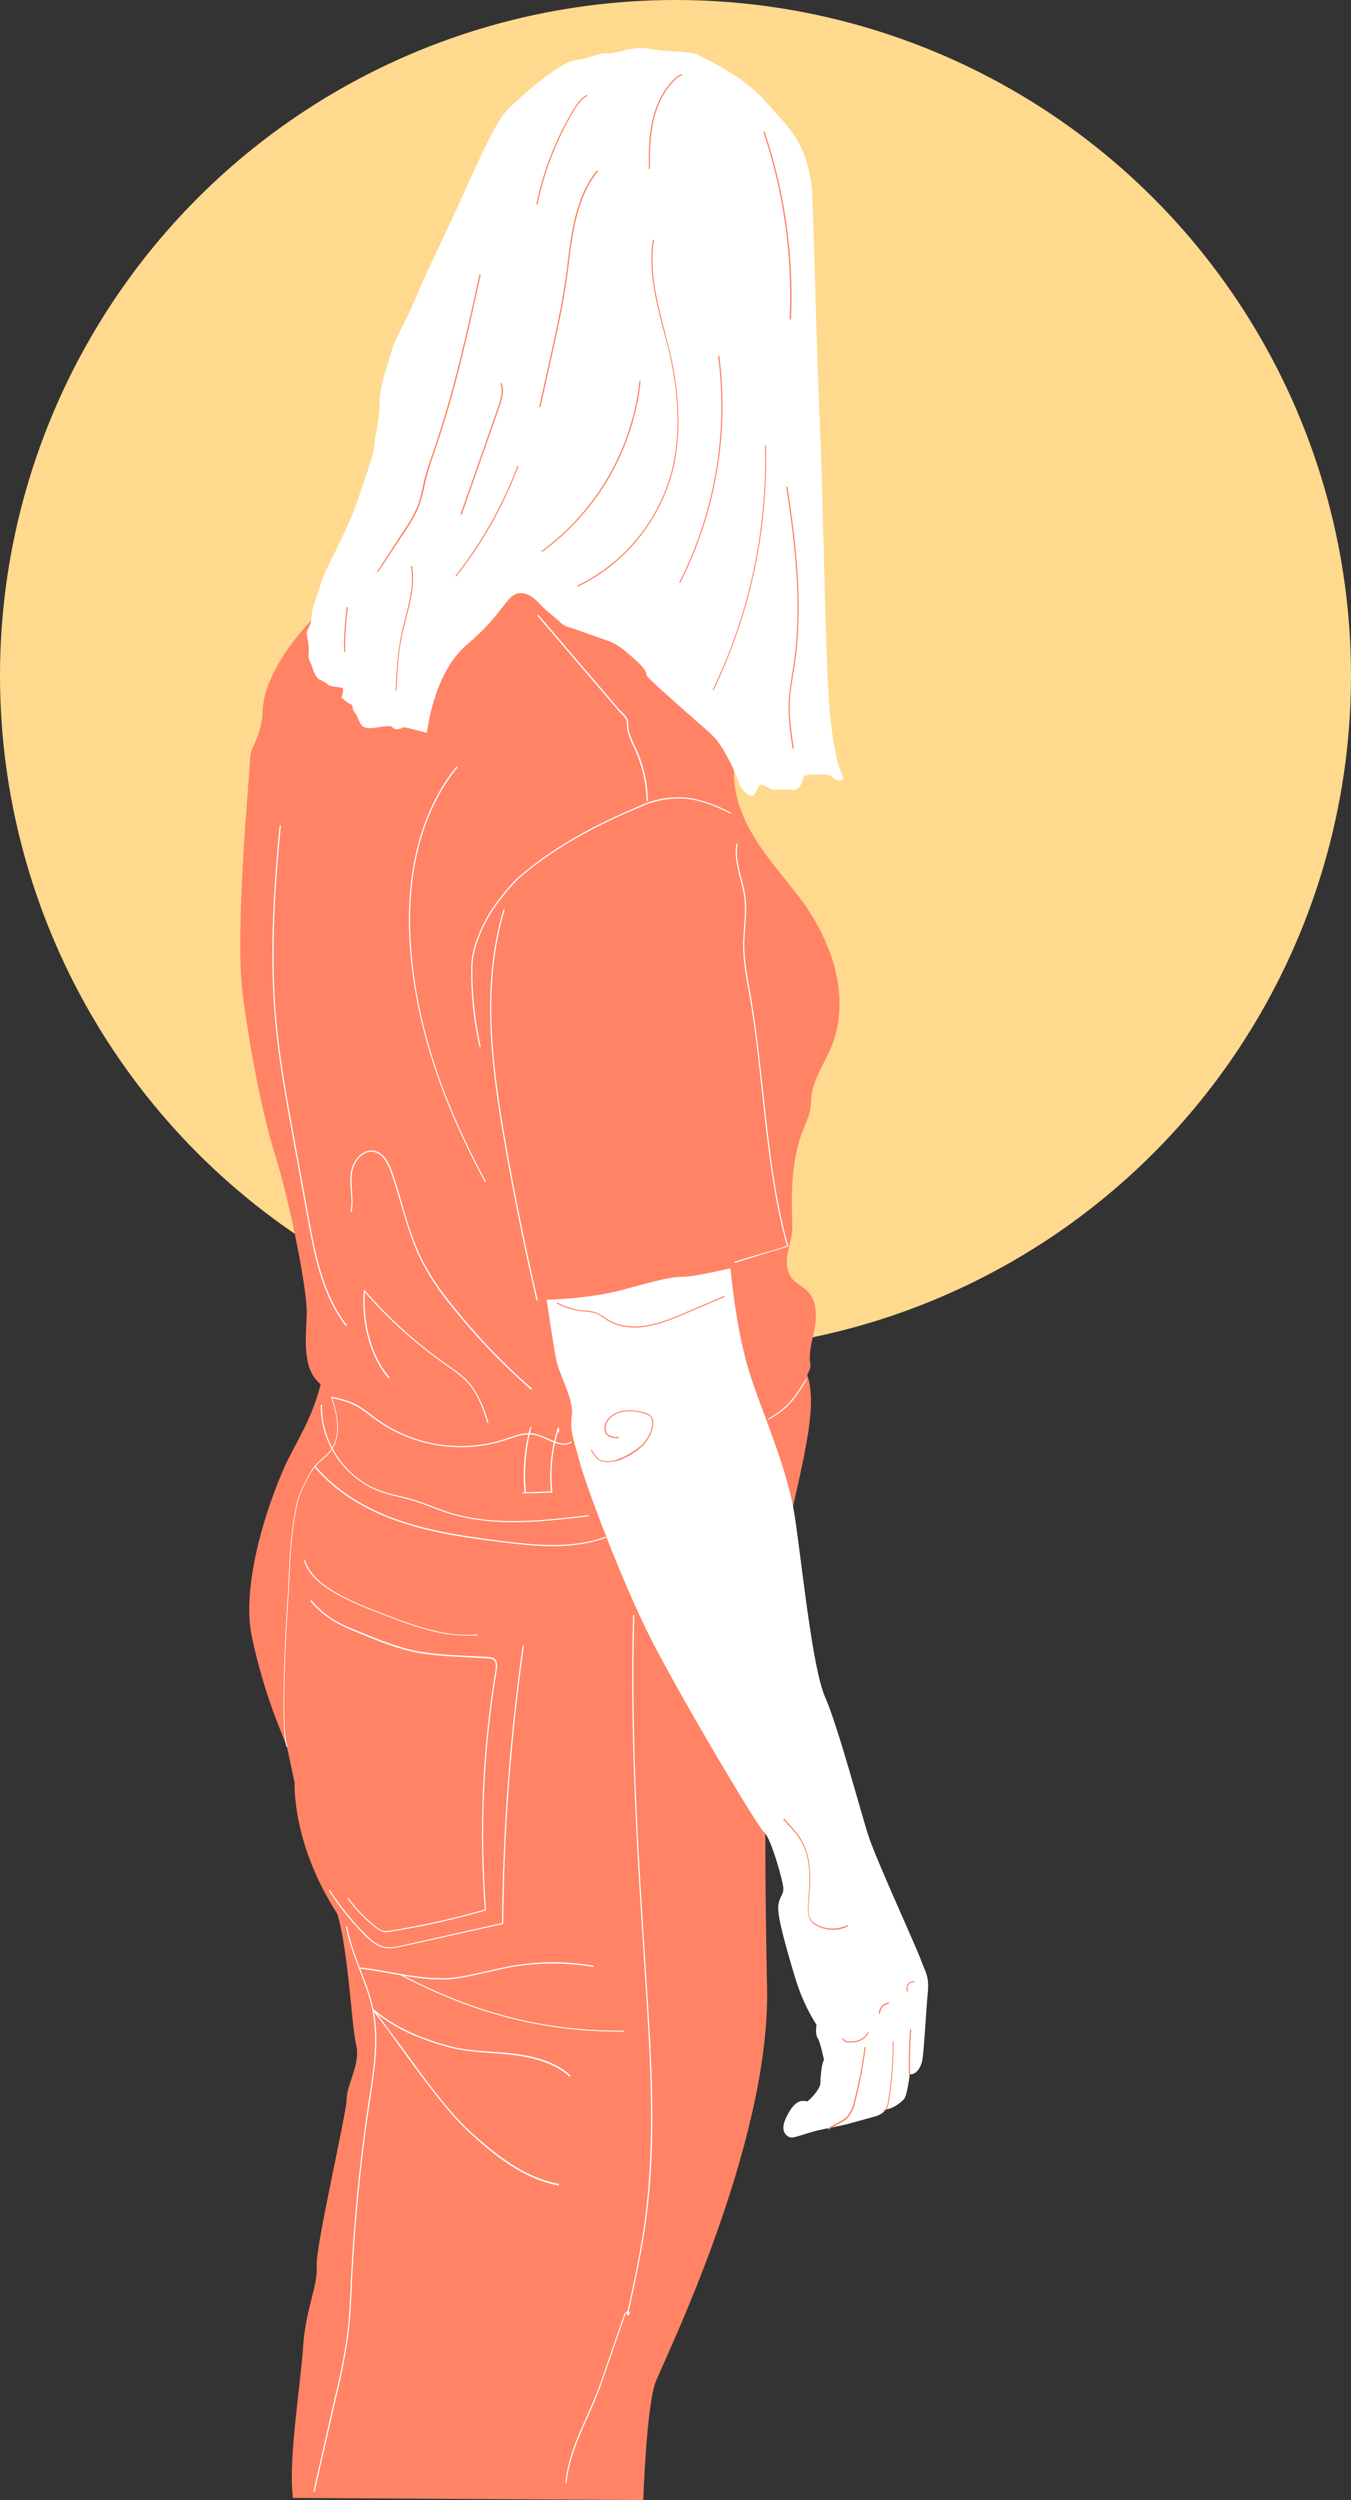<?xml version="1.0" encoding="utf-8"?>
<!-- Generator: Adobe Illustrator 25.1.0, SVG Export Plug-In . SVG Version: 6.00 Build 0)  -->
<svg version="1.1" id="Calque_1" xmlns="http://www.w3.org/2000/svg" xmlns:xlink="http://www.w3.org/1999/xlink" x="0px" y="0px"
	 viewBox="0 0 557.6 1031.6" style="enable-background:new 0 0 557.6 1031.6;" xml:space="preserve">
<rect x="0" y="0" width="557.6" height="1031.6" fill="#333333" stroke="none"/>
<style type="text/css">
	.st0{fill:#FFD98E;}
	.st1{fill:#FF8364;}
	.st2{fill:#FFFFFF;}
</style>
<g id="Calque_2_1_">
	<g id="Calque_7">
		<g>
			<circle class="st0" cx="278.8" cy="278.8" r="278.8"/>
		</g>
	</g>
	<g id="vetement">
		<g>
			<path class="st1" d="M134,563.6c-3.3,18.2-9.1,26.7-15,38.4s-20.2,49.5-15,73.6s11.9,38.5,14.4,45l3.2,15c0,0-1.3,24.8,17.6,54.1
				c4.6,15,5.9,46.3,7.8,54.1s-3.9,16.3-3.9,22.2s-13,61.2-12.4,69.1s-4.6,17.6-5.6,33.2s-6.2,46.6-4.2,62.4l144.6,0.9
				c0,0,1.3-39.2,5.2-49s47.2-98.1,45.9-162.2s-1.6-142,6.2-178.5s15.3-61,10.3-74.7S134,563.6,134,563.6z"/>
		</g>
		<g>
			<path class="st1" d="M128.3,256.2c-10.8,11.4-19.5,25.7-19.9,37s-5.2,14.8-5.2,20s-6.5,71.2-3,97.3s8.5,50.8,13.6,66.9
				s13.1,54.3,12.8,64.7s-2,22.2,5.3,28.7s22.6,20,33.9,22.2s39.5,3.9,43.9,3s6.9-3,14.3-3c4.7,0.1,9.3,1.2,13.5,3.3
				c5,0.6,10,1,15,1.2c11.8,0.8,23.7,0.6,35.5-0.6c5.9-0.6,11.8-1.7,17.5-3.5c4.5-1.4,10.8-3.6,13.7-7.6c0.9-1.5,2-2.8,3.1-4.1
				c1.6-1.5,3-3.1,4.4-4.8c2.7-3,4.9-6.4,6.7-10c0.5-1.2,1.2-2.5,1.1-3.8c-0.3-1.5-0.3-3.1-0.2-4.6c0.3-3.7,1.4-7.3,2-11
				c0.9-5.1,0.6-11-3-14.7c-1.9-1.9-4.5-3-6.3-5.1c-2.3-2.7-2.6-6.5-2-10c0.6-4,2.1-7.5,2-11.5s-0.2-8.2-0.2-12.2
				c0.1-8.1,0.9-16.2,3.3-24c1.2-3.9,3.2-7.5,4.2-11.5c0.6-2.5,0.3-5.1,0.8-7.6c1.5-7.8,6.9-14.7,9.2-22.2
				c6.3-19.8-1.7-41.7-14.3-58.3c-9.9-13.1-21.8-25-25.9-41.6c-0.5-2.1-0.9-4.2-1.1-6.4c-0.2-1.8,0.1-3.7-0.3-5.5
				c-0.4-2.1-2-4.4-3.1-6.2c-1.6-2.5-3.4-4.8-5.4-7c-5.8-6.5-12.8-11.6-19.2-17.5c-5.9-5.4-5.8-8.5-7.5-10.3s-8-5.1-10.1-8.1
				S245.6,257,245.6,257l-38-23L128.3,256.2z"/>
		</g>
	</g>
	<g id="cheuveux">
		<g>
			<path class="st2" d="M287.1,22.2c24.1,11.7,26.7,17.6,35.2,26.7s12.4,18.9,13,32.6s2,72.3,3.2,96.4s2,91.9,3.9,114.7
				s5.9,28.7,5.9,28.7c-1.1,1-2.8,1-3.9,0c-2-1.7-2.2-1.7-5.6-1.7s-7.4-0.2-7.4,1.5s-1.7,4.8-3.7,4.8s-4.8-0.2-7.4,0
				s-4.6-2.2-6.1-2.2s-2.2,4.6-3.7,4.8s-4.4-2.8-5-4.2c-2.4-6.9-5.7-13.4-9.9-19.4c-4.2-4.1-7-6.2-9.6-8.6s-18.9-16.5-19.1-17.6
				s-0.2-2.4-4.4-6.2c-3.6-3.2-7-6.5-11.6-8.1l-13.9-4.9c-1.8-0.6-3.9-1-5.3-2.3c-3.1-3-6.7-5.4-9.6-8.7c-1.1-1.3-5.7-5.4-9.8-3.1
				s-5.9,9-19.7,20.7s-16.4,36.3-16.4,36.3s-8.6-2.3-9.4-2.3s-1.5,0.8-3.1,0.8s-1.5-1.3-3.2-1.3c-1.7,0.1-3.4,0.3-5,0.6
				c-2.3,0.3-3.9,0.5-5.5-0.3s-2.4-4.7-3.6-5.9s-0.5-3.1-1.6-3.4s-3.9-2.8-3.9-2.8s1.6-3.9,0-4.1s-4.9-0.5-5.4-1.1
				c-1.1-1-2.4-1.7-3.8-2.3c-1.1-0.5-2.4-3.4-2.8-4.9s-1.3-2.9-1.5-3.8s0.2-3.4,0-5s-0.7-4.1-0.8-5.2s1.8-4.1,1.8-5.2
				s0.5-4.4,0.5-4.4s3.9-12.9,5.7-16.6s9.5-18.9,11.4-24.3s8.5-23.7,8.5-26.8s2.2-10.9,2.2-18.2s3.7-16.3,5-21.3s5.6-11.3,9.8-21.5
				s9.6-20.8,17.2-37.4s15.2-34.5,20.4-40s21.6-20,28.5-20.9s8.9-3,13.2-2.8s9.8-3,16.3-2c4.2,0.7,8.5,1.1,12.8,1.3
				C284.1,21.7,287.1,22.2,287.1,22.2z"/>
		</g>
	</g>
	<g id="mains">
		<g>
			<path class="st2" d="M301.5,523.3c0,0,2,23.4,7.2,41s16.3,40.4,19.5,62.5s7.2,61.9,12.4,73.6s14.7,47.5,17.9,57.3
				s19.5,45.3,21.5,50.8s3.6,6.8,2.9,14s-1.6,25.6-2.4,28.4s-2.6,5.2-5,5c0,0-1,8-2.1,9.8s-5.4,4.6-7.5,4.6
				c-1.2,1.3-2.7,2.4-4.4,2.9c-2.4,0.7-9.6,2.6-11.2,3.1s-9.5,2-13,2.8s-9.5,3.1-10.8,2.9s-5-2-2.1-8.1s5.5-7.7,8.8-6.8
				c1.8-1.3,5.4-5.4,5.4-7.5s0.5-8.5,1.5-9.6c0,0-1.5-7.3-2.6-9s-0.6-4.6-0.5-5.5c-3.9-6.1-6.8-12.7-8.9-19.7
				c-3.6-12-7.2-24.6-6.9-29s2.3-4.6,2.1-7.8s-5.2-20.7-7.8-22.8s-32.2-51.8-45.6-77.5s-28.8-68.1-30.6-75.3S235,591,236,584.2
				s-5.2-16.6-6.5-23.5s-3.9-24.4-3.9-24.4s18.6-0.3,33.2-4.6c14.3-3.9,18.9-4.9,23.5-4.9S301.5,523.3,301.5,523.3z"/>
		</g>
	</g>
	<g id="details">
		<g>
			<path class="st1" d="M223.7,227.7c-0.1,0-0.2,0-0.2-0.1c-0.1-0.1-0.1-0.3,0.1-0.3c22.6-16.6,37.3-42.1,40.3-70
				c0-0.1,0.1-0.2,0.3-0.2c0.1,0,0.2,0.1,0.2,0.3c-3,28-17.8,53.7-40.6,70.3C223.8,227.7,223.8,227.7,223.7,227.7z"/>
		</g>
		<g>
			<path class="st1" d="M238.4,242c-0.1,0-0.2-0.1-0.2-0.1c-0.1-0.1,0-0.3,0.1-0.3c20.2-9.7,35.1-28.6,39.7-50.6
				c1.2-6.4,1.8-12.9,1.6-19.4c-0.1-6.8-0.9-13.7-2.2-20.4c-0.9-4.9-2.2-9.8-3.5-14.6c-3.2-12.3-6.4-24.9-4.5-37.5
				c0-0.1,0.1-0.2,0.3-0.2c0.1,0,0.2,0.1,0.2,0.3c-2,12.5,1.3,25.1,4.4,37.3c1.2,4.8,2.5,9.7,3.5,14.6c1.3,6.7,2,13.6,2.2,20.5
				c0.2,6.5-0.4,13.1-1.6,19.6c-4.7,22.1-19.6,41.2-40,50.9C238.5,242,238.4,242,238.4,242z"/>
		</g>
		<g>
			<path class="st1" d="M155.9,236.1c0,0-0.1,0-0.1,0c-0.1-0.1-0.1-0.2-0.1-0.3l11.6-17.9c2.1-3,3.9-6.3,5.3-9.7
				c0.9-2.7,1.6-5.6,2.1-8.4c1.1-4.9,2.8-9.7,4.4-14.3c0.4-1.1,0.7-2.2,1.1-3.3c7.5-22.6,12.7-46.1,17.7-68.9c0-0.1,0.2-0.2,0.3-0.2
				c0.1,0,0.2,0.2,0.2,0.3c-5,22.8-10.1,46.4-17.7,69c-0.4,1.1-0.7,2.2-1.1,3.3c-1.6,4.6-3.2,9.4-4.3,14.3c-0.5,2.9-1.3,5.7-2.2,8.5
				c-1.4,3.5-3.2,6.7-5.3,9.8L156.1,236C156.1,236.1,156,236.1,155.9,236.1z"/>
		</g>
		<g>
			<path class="st1" d="M190.3,212.4C190.3,212.4,190.3,212.4,190.3,212.4c-0.2-0.1-0.3-0.2-0.2-0.3c5.1-14.6,10.2-29.1,15.3-43.7
				c1.2-3.5,2.3-7,1.2-10.1c0-0.1,0-0.3,0.2-0.3c0.1,0,0.3,0,0.3,0.2c1.2,3.3,0.1,6.8-1.2,10.4c-5.1,14.6-10.2,29.1-15.3,43.7
				C190.5,212.3,190.4,212.4,190.3,212.4z"/>
		</g>
		<g>
			<path class="st1" d="M280.6,240.5c0,0-0.1,0-0.1,0c-0.1-0.1-0.2-0.2-0.1-0.3c14.6-28.9,20.1-61.1,16-93.2c0-0.1,0.1-0.3,0.2-0.3
				c0.1,0,0.3,0.1,0.3,0.2c4.1,32.2-1.5,64.5-16.1,93.5C280.7,240.5,280.7,240.5,280.6,240.5z"/>
		</g>
		<g>
			<path class="st1" d="M294.4,284.8c0,0-0.1,0-0.1,0c-0.1-0.1-0.2-0.2-0.1-0.3c15.1-31.2,22.5-66.1,21.5-100.7
				c0-0.1,0.1-0.3,0.2-0.3c0,0,0,0,0,0c0.1,0,0.2,0.1,0.2,0.2c1,34.7-6.4,69.6-21.5,100.9C294.6,284.8,294.5,284.8,294.4,284.8z"/>
		</g>
		<g>
			<path class="st1" d="M326.1,131.9C326.1,131.9,326.1,131.9,326.1,131.9c-0.1,0-0.3-0.1-0.2-0.3c1.2-26.3-2.5-52.2-10.8-77.1
				c0-0.1,0-0.3,0.2-0.3c0.1,0,0.3,0,0.3,0.2c8.4,25,12,51,10.9,77.3C326.3,131.8,326.2,131.9,326.1,131.9z"/>
		</g>
		<g>
			<path class="st1" d="M163.5,285l-0.2,0c0.3-7.3,0.7-14.8,2.1-22.1c0.5-2.6,1.2-5.2,1.8-7.7c1.8-7,3.7-14.2,2.4-21.4
				c0-0.1,0.1-0.3,0.2-0.3c0.1,0,0.3,0.1,0.3,0.2c1.2,7.2-0.6,14.5-2.5,21.6c-0.6,2.5-1.3,5.1-1.8,7.7c-1.5,7.2-1.8,14.7-2.1,22
				L163.5,285z"/>
		</g>
		<g>
			<path class="st1" d="M142.2,269.1c-0.1,0-0.2-0.1-0.2-0.2c-0.1-6.1,0.3-12.2,1.1-18.3c0-0.1,0.2-0.2,0.3-0.2
				c0.1,0,0.2,0.1,0.2,0.3c-0.8,6-1.2,12.1-1.1,18.2C142.5,269,142.4,269.1,142.2,269.1C142.2,269.1,142.2,269.1,142.2,269.1z"/>
		</g>
		<g>
			<path class="st1" d="M327.3,309c-0.1,0-0.2-0.1-0.2-0.2c-0.9-6.2-1.9-12.6-1.6-19c0.2-3.9,0.8-7.8,1.4-11.7
				c0.2-1.2,0.4-2.3,0.6-3.5c3.6-24.6,0.7-49.9-3-73.6c0-0.1,0.1-0.3,0.2-0.3c0.1,0,0.3,0.1,0.3,0.2c3.7,23.7,6.6,49.1,3,73.7
				c-0.2,1.2-0.4,2.3-0.6,3.5c-0.6,3.8-1.3,7.7-1.4,11.6c-0.3,6.4,0.7,12.7,1.6,18.9C327.6,308.9,327.5,309,327.3,309
				C327.4,309,327.3,309,327.3,309z"/>
		</g>
		<g>
			<path class="st1" d="M268,69.8c-0.1,0-0.2-0.1-0.2-0.2c-0.1-5.9-0.1-12.9,1.4-19.7c1.6-7.1,4.7-13.1,9.1-17.3
				c0.8-0.9,1.8-1.6,3-2c0.1,0,0.3,0,0.3,0.2c0,0.1,0,0.3-0.2,0.3c-1.1,0.4-2,1-2.8,1.9c-4.3,4.2-7.4,10.1-8.9,17.1
				c-1.5,6.7-1.5,13.7-1.4,19.5C268.2,69.6,268.1,69.7,268,69.8C268,69.8,268,69.8,268,69.8z"/>
		</g>
		<g>
			<path class="st1" d="M221.6,84.5C221.6,84.5,221.6,84.5,221.6,84.5c-0.2,0-0.3-0.2-0.2-0.3c2.8-13.8,7.9-26.8,15.2-38.9
				c1.3-2.2,3-4.8,5.5-6.1c0.1-0.1,0.3,0,0.3,0.1c0.1,0.1,0,0.3-0.1,0.3c-2.4,1.3-4,3.7-5.3,5.9c-7.2,12-12.3,25-15.1,38.7
				C221.9,84.4,221.7,84.5,221.6,84.5z"/>
		</g>
		<g>
			<path class="st1" d="M222.8,168C222.8,168,222.8,168,222.8,168c-0.2,0-0.3-0.2-0.2-0.3l5.4-24.4c1.9-8.8,3.9-17.8,5.2-26.8
				c0.4-2.5,0.7-5,1-7.5c1.7-13.7,3.5-27.8,12-38.5c0.1-0.1,0.2-0.1,0.4,0c0.1,0.1,0.1,0.2,0,0.4c-8.4,10.6-10.2,24.7-11.9,38.3
				c-0.3,2.5-0.6,5-1,7.5c-1.3,9-3.3,18.1-5.2,26.8l-5.4,24.4C223,167.9,222.9,168,222.8,168z"/>
		</g>
		<g>
			<path class="st1" d="M188.3,237.9c-0.1,0-0.1,0-0.2-0.1c-0.1-0.1-0.1-0.2,0-0.4c10.7-13.6,19.3-28.8,25.4-45
				c0-0.1,0.2-0.2,0.3-0.1c0.1,0,0.2,0.2,0.1,0.3c-6.2,16.3-14.7,31.5-25.5,45.1C188.5,237.8,188.4,237.9,188.3,237.9z"/>
		</g>
		<g>
			<path class="st2" d="M200.3,487.7c-0.1,0-0.2,0-0.2-0.1c-18.8-34.7-28.9-66.7-31-97.7c-2.5-38,9.1-60.9,19.2-73.5
				c0.1-0.1,0.2-0.1,0.4,0c0.1,0.1,0.1,0.2,0,0.4c-10.1,12.5-21.6,35.3-19.1,73.1c2,30.9,12.1,62.8,30.9,97.5c0.1,0.1,0,0.3-0.1,0.3
				C200.4,487.7,200.3,487.7,200.3,487.7z"/>
		</g>
		<g>
			<path class="st2" d="M198.1,432.1c-0.1,0-0.2-0.1-0.2-0.2c-2.5-10.9-3.6-22-3.4-33.2c0.1-8.1,4.7-17.8,8.9-24.1
				c2.3-3.4,7.7-10.2,10.6-12.7c16.8-14.5,35.9-23.5,52.4-30.4c4.9-1.9,10.1-2.7,15.4-2.5c6.5,0.3,14.5,3.4,19.8,6.3
				c0.1,0.1,0.2,0.2,0.1,0.3c-0.1,0.1-0.2,0.2-0.3,0.1c-5.3-2.8-13.2-6-19.6-6.2c-5.2-0.2-10.3,0.6-15.2,2.5
				c-16.4,6.8-35.5,15.8-52.3,30.3c-2.8,2.5-8.2,9.2-10.5,12.6c-4.2,6.3-8.7,15.9-8.8,23.9c-0.2,11.1,1,22.2,3.4,33.1
				C198.3,432,198.2,432.1,198.1,432.1C198.1,432.1,198.1,432.1,198.1,432.1z"/>
		</g>
		<g>
			<path class="st2" d="M142.8,547.1c-0.1,0-0.1,0-0.2-0.1c-9.9-12.9-13-29.8-15.7-44.6l-6-32.9c-3-16.4-6.1-33.3-7.5-50.2
				c-2.2-26.8-0.4-53.6,2-78.5c0-0.1,0.1-0.2,0.3-0.2c0.1,0,0.2,0.1,0.2,0.3c-2.4,24.9-4.2,51.7-2,78.4c1.4,16.8,4.5,33.8,7.5,50.1
				l6,32.9c2.7,14.8,5.8,31.6,15.7,44.4c0.1,0.1,0.1,0.3,0,0.4C142.9,547.1,142.9,547.1,142.8,547.1z"/>
		</g>
		<g>
			<path class="st2" d="M221.6,536.6c-0.1,0-0.2-0.1-0.2-0.2c-5-21.4-9.4-43.2-13.2-64.9c-5.2-29.9-10-64.5-0.4-96.2
				c0-0.1,0.2-0.2,0.3-0.2c0.1,0,0.2,0.2,0.2,0.3c-9.6,31.6-4.8,66.1,0.4,96c3.8,21.6,8.2,43.5,13.2,64.8
				C221.9,536.4,221.8,536.5,221.6,536.6C221.6,536.6,221.6,536.6,221.6,536.6z"/>
		</g>
		<g>
			<path class="st2" d="M303.3,521.1c-0.1,0-0.2-0.1-0.2-0.2c0-0.1,0-0.3,0.2-0.3c5-1.6,8-2.4,10.9-3.3c2.9-0.8,5.8-1.6,10.6-3.2
				c-5.7-20.4-8-42.2-10.3-63.4c-1.5-14.2-3.1-28.9-5.7-42.9c-1-5.4-2.1-11.8-2.1-18c0-2.4,0.2-4.9,0.4-7.3c0.3-3.9,0.6-8,0.1-12
				c-0.3-2.7-1-5.4-1.7-8c-1.2-4.6-2.4-9.4-1.6-14.2c0-0.1,0.2-0.2,0.3-0.2c0.1,0,0.2,0.2,0.2,0.3c-0.8,4.7,0.4,9.4,1.6,14
				c0.7,2.6,1.4,5.3,1.7,8c0.5,4,0.2,8.1-0.1,12.1c-0.2,2.4-0.4,4.8-0.4,7.3c0,6.1,1.1,12.4,2.1,17.9c2.6,14,4.1,28.7,5.7,42.9
				c2.3,21.2,4.6,43.2,10.3,63.5c0,0.1,0,0.3-0.2,0.3c-5,1.6-8,2.4-10.9,3.3C311.3,518.7,308.3,519.5,303.3,521.1
				C303.4,521.1,303.3,521.1,303.3,521.1z"/>
		</g>
		<g>
			<path class="st2" d="M211.8,628.1c-9.2,0-18.3-1-27.1-3.8c-2.3-0.7-4.5-1.6-6.7-2.4c-2.7-1-5.5-2.1-8.3-2.9
				c-1.7-0.5-3.4-0.9-5-1.3c-2.5-0.6-5.1-1.2-7.6-2.1c-14.6-5.2-25-20.2-24.7-35.8c0-0.1,0.1-0.2,0.3-0.2c0.1,0,0.2,0.1,0.2,0.3
				c-0.3,15.3,9.9,30.2,24.4,35.3c2.5,0.9,5.1,1.5,7.6,2.1c1.7,0.4,3.4,0.8,5.1,1.3c2.8,0.8,5.6,1.9,8.3,2.9
				c2.2,0.8,4.4,1.7,6.6,2.4c18.8,6,39.6,3.5,57.9,1.3c0.1,0,0.3,0.1,0.3,0.2c0,0.1-0.1,0.3-0.2,0.3
				C233,626.8,222.4,628.1,211.8,628.1z"/>
		</g>
		<g>
			<path class="st2" d="M160.7,803.9c-0.9,0-1.8-0.1-2.6-0.3c-3.1-0.8-5.6-3.1-7.7-5.2c-5.5-5.5-10.4-11.7-14.6-18.2
				c-0.1-0.1,0-0.3,0.1-0.3s0.3,0,0.3,0.1c4.2,6.5,9.1,12.6,14.6,18.1c2.1,2.1,4.5,4.3,7.5,5.1c2.7,0.7,5.7,0,8.3-0.6l40.6-9.1
				c0.3-38.1,3.2-76.6,8.5-114.4c0-0.1,0.2-0.2,0.3-0.2c0.1,0,0.2,0.1,0.2,0.3c-5.3,37.8-8.2,76.4-8.5,114.5c0,0.1-0.1,0.2-0.2,0.2
				l-40.8,9.1C164.7,803.4,162.7,803.9,160.7,803.9z"/>
		</g>
		<g>
			<path class="st2" d="M192.6,674.9c-11.7,0-23.1-4.3-33.3-8.2c-7.8-3-15.9-6-23-10.5c-5.9-3.7-9.4-7.7-10.8-12.1
				c0-0.1,0-0.3,0.2-0.3c0.1,0,0.3,0,0.3,0.2c1.3,4.3,4.8,8.2,10.6,11.9c7.1,4.5,15.1,7.5,22.9,10.5c11.4,4.3,24.2,9.2,37.2,8
				c0.1,0,0.3,0.1,0.3,0.2c0,0.1-0.1,0.3-0.2,0.3C195.3,674.8,193.9,674.9,192.6,674.9z"/>
		</g>
		<g>
			<path class="st2" d="M118.5,720.9c-0.1,0-0.2-0.1-0.2-0.2c-2.7-6.6-0.4-49.7,0.2-57.9c0.3-4.4,0.5-8.5,0.7-12.5
				c0.4-9.8,0.9-19.1,3.3-30.2c0.9-4,4.8-12,7.3-15.1c0.9-1.1,2.1-2.1,3.1-3.1c1.1-1,2.2-2,3.2-3.1c3.9-4.9,4.1-12.1,0.6-22.2
				c0-0.1,0-0.2,0-0.2c0.1-0.1,0.2-0.1,0.2-0.1c7.7,1.7,10.5,2.8,16.9,7.9c15.4,12,35.7,15.6,54.3,9.7c0.6-0.2,1.1-0.4,1.7-0.6
				c3.6-1.2,7.2-2.5,10.9-1.7c1.9,0.4,3.7,1.2,5.5,2c3.3,1.5,6.5,3,9.4,1.3c0.1-0.1,0.3,0,0.3,0.1c0.1,0.1,0,0.3-0.1,0.3
				c-3.1,1.8-6.5,0.3-9.8-1.2c-1.8-0.8-3.6-1.7-5.4-2c-3.6-0.7-7.2,0.5-10.7,1.7c-0.6,0.2-1.1,0.4-1.7,0.6
				c-18.8,5.9-39.3,2.2-54.8-9.8c-6.3-4.9-9-6.1-16.3-7.7c3.4,10,3.1,17.2-0.8,22.2c-1,1.2-2.1,2.2-3.2,3.2c-1.1,0.9-2.2,1.9-3.1,3
				c-2.5,3-6.4,11-7.2,14.9c-2.4,11-2.9,20.3-3.3,30.1c-0.2,4-0.4,8.1-0.7,12.5c-0.6,8.2-2.9,51.1-0.2,57.6
				C118.8,720.7,118.7,720.8,118.5,720.9C118.5,720.9,118.5,720.9,118.5,720.9z"/>
		</g>
		<g>
			<path class="st2" d="M233.6,1024.7C233.6,1024.7,233.6,1024.7,233.6,1024.7c-0.2,0-0.3-0.1-0.2-0.3c0.9-9.8,4.7-18.2,8.6-27
				c2-4.5,4.1-9.2,5.8-14l9.6-27.8c0.2-0.5,0.7-1.7,1.6-1.9c2.5-11.4,5.1-23.3,6.8-35.1c4.9-34.2,2.6-69.4,0.4-103.4l0-0.4
				c-3-45.6-6.4-97.4-4.9-148.3c0-0.1,0.1-0.2,0.3-0.2c0.1,0,0.2,0.1,0.2,0.3c-1.5,50.9,1.9,102.6,4.9,148.2l0,0.4
				c2.2,34.1,4.6,69.3-0.4,103.5c-1.7,11.8-4.3,23.6-6.8,35c0.3,0.1,0.4,0.3,0.4,0.6c0,0.4-0.2,1-0.6,1.1c-0.1,0-0.4,0.1-0.6-0.4
				c0,0,0-0.1,0-0.1l0.1-0.6c-0.6,0.3-0.9,1.1-1,1.5l-9.6,27.8c-1.7,4.9-3.8,9.6-5.8,14.1c-3.9,8.8-7.6,17.1-8.6,26.9
				C233.9,1024.6,233.7,1024.7,233.6,1024.7z M259.3,955C259.3,955,259.3,955,259.3,955c0,0,0.2-0.3,0.2-0.6c0-0.1,0-0.1,0-0.1
				c0,0,0,0.1,0,0.1L259.3,955z"/>
		</g>
		<g>
			<path class="st2" d="M182.2,816.8c-7,0-14.4-1.3-21.6-2.6c-4.3-0.7-8.3-1.5-12.2-1.9c-0.1,0-0.2-0.1-0.2-0.3
				c0-0.1,0.1-0.2,0.3-0.2c3.9,0.4,8,1.1,12.3,1.9c9.5,1.7,19.3,3.4,28,2.1c4.1-0.6,8.3-1.6,12.3-2.5c3-0.7,6.1-1.4,9.2-2
				c11.5-2.1,23.1-2.2,34.6-0.2c0.1,0,0.2,0.2,0.2,0.3c0,0.1-0.2,0.2-0.3,0.2c-11.4-1.9-23-1.9-34.4,0.2c-3.1,0.6-6.2,1.3-9.2,2
				c-4,0.9-8.2,1.9-12.3,2.5C186.7,816.7,184.4,816.8,182.2,816.8z"/>
		</g>
		<g>
			<path class="st2" d="M235.2,856.9c-0.1,0-0.1,0-0.2-0.1c-7.2-6.5-17.5-8.2-24.5-9c-2.5-0.3-5-0.5-7.5-0.6
				c-6.3-0.5-12.9-1-19.1-2.8c-11-3.2-20.3-6.9-30.1-14.9c-0.1-0.1-0.1-0.2,0-0.4c0.1-0.1,0.2-0.1,0.4,0c9.7,7.9,19,11.6,29.9,14.8
				c6.1,1.8,12.7,2.3,19,2.7c2.5,0.2,5,0.4,7.5,0.6c7.1,0.8,17.5,2.5,24.8,9.1c0.1,0.1,0.1,0.3,0,0.4
				C235.3,856.8,235.2,856.9,235.2,856.9z"/>
		</g>
		<g>
			<path class="st2" d="M230.5,901.8C230.4,901.8,230.4,901.8,230.5,901.8c-14.4-2.7-26.3-12.2-36.9-22c-9-8.3-19.2-22.4-28.3-34.9
				c-4.1-5.7-8-11.1-11.5-15.4c-0.1-0.1-0.1-0.3,0-0.4c0.1-0.1,0.3-0.1,0.4,0c3.4,4.4,7.3,9.8,11.5,15.4c9,12.4,19.2,26.6,28.2,34.8
				c10.6,9.7,22.4,19.1,36.6,21.8c0.1,0,0.2,0.2,0.2,0.3C230.7,901.7,230.6,901.8,230.5,901.8z"/>
		</g>
		<g>
			<path class="st2" d="M255.5,838.3c-31.3,0-59.9-7.4-89.9-23.1c-0.1-0.1-0.2-0.2-0.1-0.3s0.2-0.2,0.3-0.1
				c29.9,15.7,58.4,23.1,89.7,23.1c0.6,0,1.1,0,1.7,0c0,0,0,0,0,0c0.1,0,0.2,0.1,0.2,0.2s-0.1,0.3-0.2,0.3
				C256.6,838.3,256,838.3,255.5,838.3z"/>
		</g>
		<g>
			<path class="st2" d="M129.6,1028.2C129.6,1028.2,129.6,1028.2,129.6,1028.2c-0.2,0-0.3-0.2-0.2-0.3l8.9-39.1
				c2.2-8.7,3.9-17.6,5.1-26.4c0.7-6.1,1-12.4,1.3-18.5l0.1-2.8c1.2-24.4,3.6-49,7.2-73.2l0.4-2.3c1.8-11.9,3.7-24.3,1.3-36.1
				c-1.1-5.7-3.3-11.2-5.3-16.6c-2.2-5.7-4.5-11.7-5.6-17.8c0-0.1,0.1-0.3,0.2-0.3c0.1,0,0.3,0.1,0.3,0.2c1.1,6.1,3.3,12,5.5,17.7
				c2.1,5.4,4.2,10.9,5.4,16.7c2.4,11.9,0.5,24.3-1.3,36.3l-0.4,2.3c-3.6,24.1-6,48.7-7.2,73.1l-0.1,2.8c-0.3,6.1-0.6,12.4-1.3,18.5
				c-1.2,8.9-2.9,17.8-5.1,26.5l-8.9,39.1C129.9,1028.1,129.8,1028.2,129.6,1028.2z"/>
		</g>
		<g>
			<path class="st2" d="M216.7,616.2c-0.1,0-0.2-0.1-0.2-0.2c-0.9-9.1-0.1-18.2,2.3-27.1c0-0.1,0.2-0.2,0.3-0.2
				c0.1,0,0.2,0.2,0.2,0.3c-2.3,8.8-3.1,17.8-2.2,26.9C217,616.1,216.9,616.2,216.7,616.2C216.8,616.2,216.8,616.2,216.7,616.2z"/>
		</g>
		<g>
			<path class="st2" d="M215.7,616.2c-0.1,0-0.2-0.1-0.2-0.2s0.1-0.2,0.2-0.2c2,0,4-0.1,6-0.2c1.8-0.1,3.8-0.2,5.7-0.2
				c-0.9-8.9,0.1-17.7,2.8-26.2c0-0.1,0.1-0.2,0.3-0.2c0.1,0,0.2,0.1,0.2,0.2l0.1,1.6c0,0.1-0.1,0.3-0.2,0.3c-0.2,0-0.3-0.1-0.3-0.2
				l0-0.2c-2.4,8.1-3.2,16.5-2.3,24.9c0,0.1,0,0.1-0.1,0.2c0,0.1-0.1,0.1-0.2,0.1c-2,0-4,0.1-5.9,0.2
				C219.7,616.1,217.7,616.2,215.7,616.2z"/>
		</g>
		<g>
			<path class="st2" d="M317.3,585.7c-0.1,0-0.2,0-0.2-0.1c-0.1-0.1,0-0.3,0.1-0.3c2.4-1.3,4.7-2.9,6.7-4.7
				c3.6-3.2,6.2-7.6,8.6-11.4c0.1-0.1,0.2-0.2,0.3-0.1c0.1,0.1,0.2,0.2,0.1,0.3c-2.4,3.8-5,8.2-8.6,11.5c-2.1,1.8-4.4,3.4-6.8,4.7
				C317.3,585.7,317.3,585.7,317.3,585.7z"/>
		</g>
		<g>
			<path class="st2" d="M228.2,638c-7,0-14.3-0.8-21.6-1.7c-14.2-1.8-28.1-3.7-41.5-8.3c-15.1-5.1-27-12.8-35.3-22.7
				c-0.1-0.1-0.1-0.3,0-0.4c0.1-0.1,0.3-0.1,0.4,0c8.3,9.9,20.1,17.5,35.1,22.6c13.4,4.5,27.2,6.5,41.4,8.3
				c15.1,1.9,29.9,3.2,43.2-1.7c0.1,0,0.3,0,0.3,0.1c0,0.1,0,0.3-0.1,0.3C243.1,637.1,235.8,638,228.2,638z"/>
		</g>
		<g>
			<path class="st2" d="M159.5,797.2c-0.4,0-0.9,0-1.3-0.1c-1.2-0.3-2.4-1-3.3-1.8c-4.3-3.4-8.1-7.3-11.4-11.8
				c-0.1-0.1-0.1-0.3,0.1-0.3c0.1-0.1,0.3-0.1,0.3,0.1c3.2,4.4,7,8.3,11.3,11.7c0.9,0.8,1.9,1.4,3.1,1.7c1,0.1,2,0.1,2.9-0.1
				c13.1-2.1,26.2-5,38.9-8.7c-2.5-32.9-1-66.1,4.4-98.7c0.2-1.6,0.4-3.5-0.9-4.4c-0.6-0.3-1.4-0.5-2.1-0.5l-13-0.7
				c-5.1-0.2-10.3-0.7-15.4-1.5c-8.9-1.6-17.4-5.1-25.6-8.5c-3.3-1.3-6.5-2.8-9.5-4.5c-3.7-2.2-7-5-9.8-8.3c-0.1-0.1-0.1-0.3,0-0.4
				c0.1-0.1,0.3-0.1,0.4,0c2.7,3.3,6,6,9.6,8.2c3,1.7,6.2,3.2,9.5,4.4c8.2,3.4,16.7,6.9,25.5,8.5c5.1,0.8,10.2,1.3,15.4,1.5
				l12.9,0.7c0.8,0,1.6,0.2,2.4,0.6c1.5,1,1.4,3.1,1.1,4.9c-5.4,32.6-6.9,65.8-4.4,98.8c0,0.1-0.1,0.2-0.2,0.3
				c-12.8,3.7-26,6.7-39.1,8.7C160.7,797.2,160.1,797.2,159.5,797.2z"/>
		</g>
		<g>
			<path class="st2" d="M219.2,573.4c-0.1,0-0.1,0-0.2-0.1c-11.9-10.5-23-22.1-32.9-34.6c-4.4-5.3-8.3-11.1-11.6-17.2
				c-4.1-7.8-6.6-16.5-9.1-24.8c-1.2-4.2-2.5-8.6-4-12.8c-1.2-3.4-3.2-7.9-7.2-8.6c-1.6-0.3-3.3,0.2-4.8,1.3
				c-2.3,1.7-3.9,4.9-4.2,8.2c-0.2,2.2,0,4.4,0.1,6.5c0.2,2.8,0.4,5.7-0.1,8.5c0,0.1-0.2,0.2-0.3,0.2c-0.1,0-0.2-0.2-0.2-0.3
				c0.6-2.7,0.3-5.6,0.1-8.4c-0.2-2.2-0.3-4.4-0.1-6.6c0.3-3.3,2-6.7,4.4-8.5c1.6-1.2,3.4-1.7,5.2-1.4c4.2,0.7,6.4,5.4,7.6,8.9
				c1.5,4.2,2.8,8.6,4,12.9c2.4,8.3,5,16.9,9.1,24.7c3.3,6,7.2,11.8,11.6,17.1c9.9,12.4,20.9,24.1,32.9,34.5c0.1,0.1,0.1,0.2,0,0.4
				C219.4,573.4,219.3,573.4,219.2,573.4z"/>
		</g>
		<g>
			<path class="st2" d="M201.3,587.1c-0.1,0-0.2-0.1-0.2-0.2l-0.1-0.4c-1.9-5.6-3.9-11.5-7.9-15.9c-2.4-2.6-5.3-4.7-8.2-6.7
				l-1.1-0.8c-12.2-8.6-23.4-18.6-33.2-29.9c-0.8,13.6,3,26.7,10.1,35.1c0.1,0.1,0.1,0.3,0,0.4c-0.1,0.1-0.3,0.1-0.4,0
				c-7.3-8.6-11.2-22.1-10.2-36.1c0-0.1,0.1-0.2,0.2-0.2s0.2,0,0.3,0.1c9.9,11.4,21.1,21.6,33.5,30.3l1.1,0.8c2.9,2,5.9,4.1,8.3,6.8
				c4,4.5,6.1,10.4,8,16.1l0.1,0.4C201.6,586.9,201.5,587.1,201.3,587.1C201.3,587.1,201.3,587.1,201.3,587.1z"/>
		</g>
		<g>
			<path class="st2" d="M267.1,330.6c-0.1,0-0.2-0.1-0.2-0.2c-0.2-7.2-1.8-14.2-4.7-20.8c-0.2-0.4-0.3-0.7-0.5-1.1
				c-1.2-2.5-2.4-5-2.8-7.8c-0.1-0.5-0.1-0.9-0.1-1.4c0-0.7,0-1.5-0.3-2.2c-0.5-1.1-1.5-2.2-2.5-3.1c-0.4-0.4-0.8-0.8-1.1-1.2
				l-33-38.6c-0.1-0.1-0.1-0.3,0-0.4c0.1-0.1,0.3-0.1,0.4,0l33,38.6c0.3,0.4,0.7,0.7,1.1,1.1c1,1,2.1,2.1,2.6,3.3
				c0.3,0.7,0.3,1.6,0.3,2.4c0,0.5,0,0.9,0.1,1.3c0.4,2.7,1.6,5.2,2.8,7.7c0.2,0.4,0.4,0.8,0.5,1.1c3,6.7,4.6,13.7,4.7,21
				C267.4,330.5,267.3,330.6,267.1,330.6C267.1,330.6,267.1,330.6,267.1,330.6z"/>
		</g>
		<g>
			<path class="st1" d="M250.7,603.3c-1.7,0-3.4-0.4-4.7-1.8c-0.8-1-1.5-2-2.1-3c-0.1-0.1,0-0.3,0.1-0.3c0.1-0.1,0.3,0,0.3,0.1
				c0.6,1,1.3,2,2,3c2.6,2.7,7.2,1.4,9,0.7c3-1.1,5.9-2.8,8.4-4.8c2.6-2,4.4-4.8,5.2-8c0.2-0.9,0.8-3.7-1-5.1
				c-0.6-0.4-1.4-0.7-2.2-0.9c-2.9-0.9-6-1.1-9-0.6c-3.2,0.7-5.8,2.8-6.5,5.4c-0.4,1-0.3,2.2,0.2,3.2c0.7,1.2,2.4,1.8,4.8,1.7
				c0.1,0,0.3,0.1,0.3,0.2c0,0.1-0.1,0.3-0.2,0.3c-2.7,0.1-4.4-0.5-5.3-1.9c-0.6-1.1-0.7-2.4-0.3-3.6c0.8-2.8,3.5-5,6.9-5.7
				c3.1-0.5,6.2-0.3,9.2,0.6c0.8,0.1,1.6,0.5,2.3,0.9c2.1,1.6,1.5,4.7,1.2,5.7c-0.8,3.3-2.7,6.2-5.3,8.3c-2.6,2.1-5.4,3.7-8.5,4.9
				C254.5,602.7,252.6,603.3,250.7,603.3z"/>
		</g>
		<g>
			<path class="st1" d="M343.8,796.3c-2.2,0-4.4-0.5-6.4-1.5c-1.1-0.5-2.1-1.3-2.8-2.3c-1.3-1.9-1.3-4.4-1.1-6.8l0-0.4
				c0.7-8.9,1.5-18.1-2.9-25.6c-1.4-2.4-3.3-4.6-5.2-6.6c-0.7-0.7-1.3-1.5-2-2.2c-0.1-0.1-0.1-0.3,0-0.4c0.1-0.1,0.3-0.1,0.4,0
				c0.6,0.7,1.3,1.5,1.9,2.2c1.9,2.1,3.8,4.2,5.2,6.7c4.4,7.6,3.7,16.9,2.9,25.9l0,0.4c-0.2,2.4-0.3,4.7,1,6.5
				c0.7,0.9,1.6,1.6,2.6,2.1c3.8,1.9,8.4,1.9,12.3,0.1c0.1-0.1,0.3,0,0.3,0.1c0.1,0.1,0,0.3-0.1,0.3
				C348.1,795.8,346,796.3,343.8,796.3z"/>
		</g>
		<g>
			<path class="st1" d="M342,878.7c-0.1,0-0.2,0-0.2-0.1c-0.1-0.1-0.1-0.3,0-0.4c1-0.8,2.2-1.4,3.4-2c1.7-0.9,3.3-1.7,4.6-3.1
				c1.3-1.8,2.3-3.9,2.7-6.1c1.9-7.3,3.4-14.7,4.3-22.2c0-0.1,0.1-0.2,0.3-0.2c0.1,0,0.2,0.1,0.2,0.3c-1,7.5-2.4,15-4.3,22.3
				c-0.4,2.3-1.4,4.4-2.8,6.3c-1.3,1.5-3,2.4-4.7,3.2c-1.1,0.6-2.3,1.2-3.3,1.9C342.1,878.7,342.1,878.7,342,878.7z"/>
		</g>
		<g>
			<path class="st1" d="M364.7,871.1c-0.1,0-0.2-0.1-0.2-0.2c0-0.1,0.1-0.3,0.2-0.3c0.8-0.1,1.3-0.9,1.6-2.5
				c1.5-8.4,2.3-17,2.1-25.6c0-0.1,0.1-0.3,0.2-0.3c0,0,0,0,0,0c0.1,0,0.2,0.1,0.2,0.2c0.1,8.6-0.6,17.2-2.1,25.7
				C366.4,869.9,365.7,870.9,364.7,871.1C364.7,871.1,364.7,871.1,364.7,871.1z"/>
		</g>
		<g>
			<path class="st1" d="M375.3,856.2c-0.1,0-0.2-0.1-0.2-0.2c-0.1-6.1,0-12.3,0.5-18.5c0-0.1,0.1-0.3,0.3-0.2c0.1,0,0.2,0.1,0.2,0.3
				c-0.5,6.1-0.6,12.3-0.5,18.4C375.6,856.1,375.5,856.2,375.3,856.2C375.3,856.2,375.3,856.2,375.3,856.2z"/>
		</g>
		<g>
			<path class="st1" d="M374.6,821.8c-0.1,0-0.2-0.1-0.2-0.1c-0.7-1.4-0.1-3.2,1.3-3.9c0.5-0.2,1.1-0.3,1.6-0.3
				c0.1,0,0.2,0.1,0.2,0.3c0,0.1-0.1,0.2-0.3,0.2c-0.5-0.1-0.9,0-1.3,0.2c-1.2,0.6-1.7,2-1.1,3.2c0.1,0.1,0,0.3-0.1,0.3
				C374.6,821.8,374.6,821.8,374.6,821.8z"/>
		</g>
		<g>
			<path class="st1" d="M362.9,831C362.9,831,362.9,831,362.9,831c-0.1,0-0.3-0.1-0.2-0.3c0.1-2.2,1.7-4.1,4-4.4
				c0.1,0,0.3,0.1,0.3,0.2s-0.1,0.3-0.2,0.3c-2,0.3-3.5,1.9-3.5,3.9C363.1,830.9,363,831,362.9,831z"/>
		</g>
		<g>
			<path class="st1" d="M350.7,842.8c-1.7,0-2.7-0.5-3-1.5c0-0.1,0-0.3,0.2-0.3c0.1,0,0.3,0,0.3,0.2c0.3,1,1.7,1.2,2.9,1.1
				c0.9,0,1.8-0.1,2.7-0.3c1.8-0.5,3.4-1.7,4.3-3.4c0.1-0.1,0.2-0.2,0.3-0.1c0.1,0.1,0.2,0.2,0.1,0.3c-0.9,1.8-2.6,3.1-4.6,3.7
				c-0.9,0.2-1.8,0.3-2.8,0.3C351,842.8,350.9,842.8,350.7,842.8z"/>
		</g>
		<g>
			<path class="st1" d="M262.1,547.8c-4.4,0-8.3-1-11.5-3c-1.5-1.1-3.1-2.1-4.8-2.9c-1.7-0.5-3.5-0.7-5.3-0.8
				c-3.7-0.4-7.3-1.4-10.6-3.2c-0.1-0.1-0.2-0.2-0.1-0.3c0.1-0.1,0.2-0.2,0.3-0.1c3.2,1.7,6.7,2.8,10.4,3.2c1.8,0,3.7,0.3,5.4,0.8
				c1.8,0.8,3.4,1.8,4.9,2.9c4.2,2.6,9.9,3.5,16.1,2.5c5.6-0.9,10.8-3.1,15.9-5.3l16-6.8c0.1,0,0.3,0,0.3,0.1c0.1,0.1,0,0.3-0.1,0.3
				l-16,6.8c-5.1,2.2-10.3,4.4-16,5.3C265.3,547.7,263.7,547.8,262.1,547.8z"/>
		</g>
	</g>
</g>
</svg>
